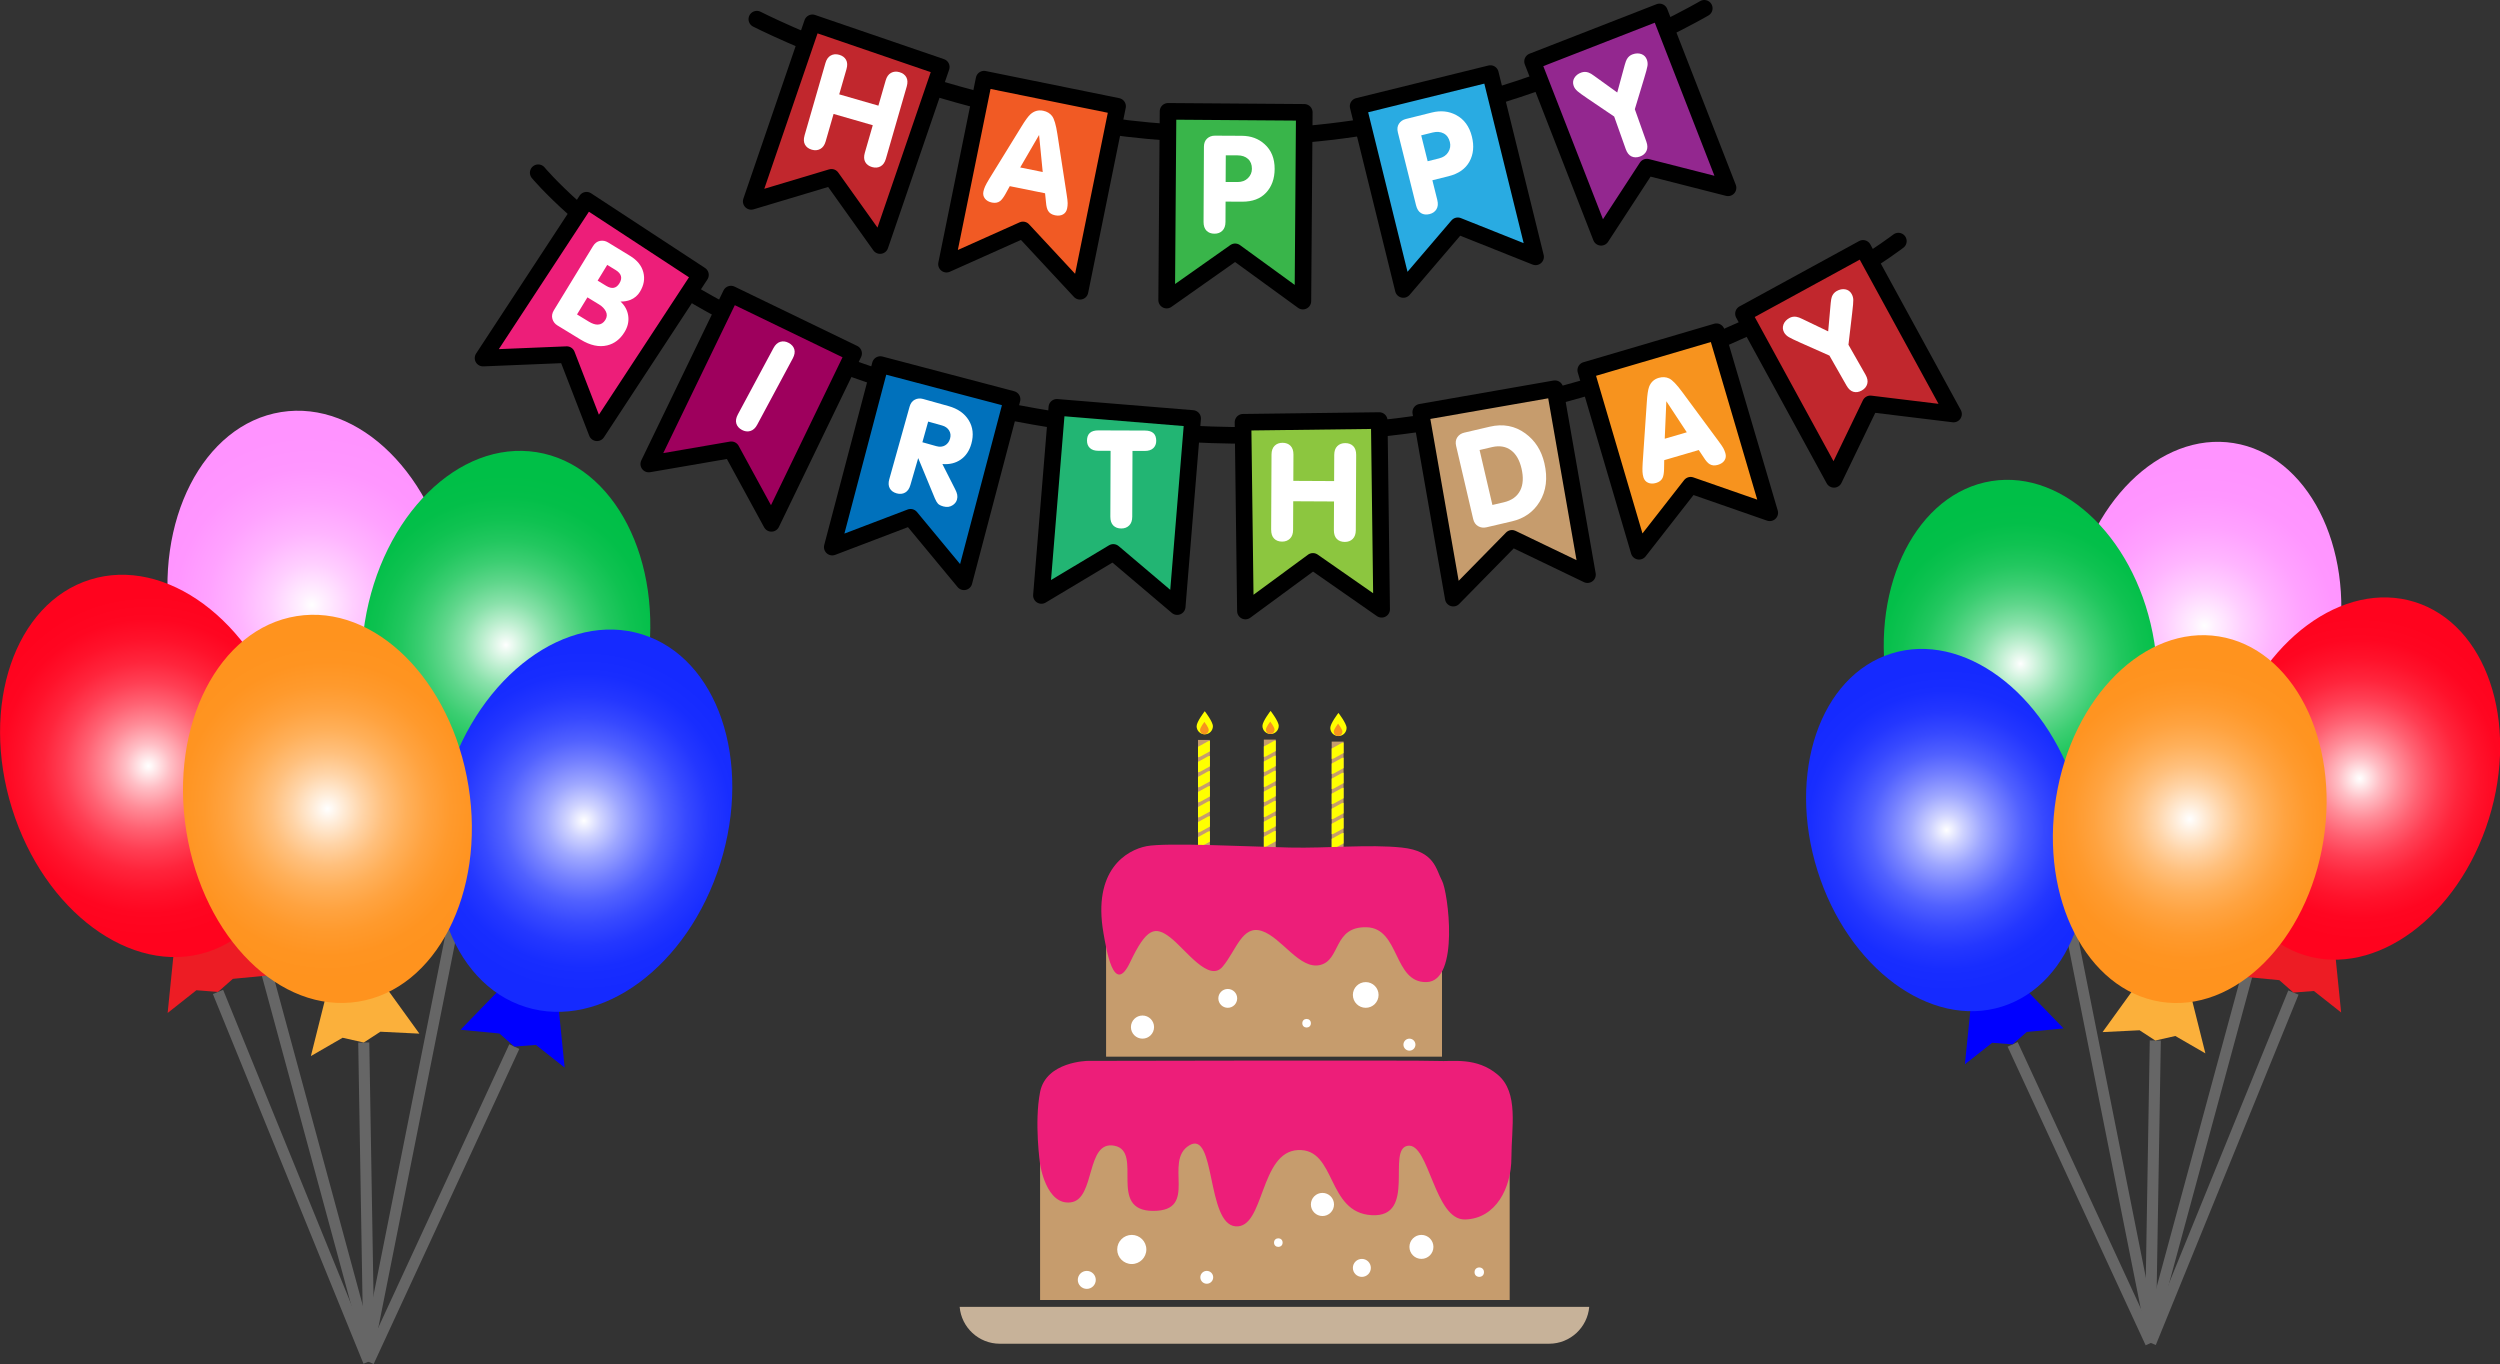 <?xml version="1.0" encoding="UTF-8"?>
<svg id="_Слой_1" data-name="Слой 1" xmlns="http://www.w3.org/2000/svg" xmlns:xlink="http://www.w3.org/1999/xlink" viewBox="0 0 1807.25 986.06">
  <rect x="0" y="0" width="1807.25" height="986.06" fill="#333333" stroke="none"/>
  <defs>
    <style>
      .cls-1 {
        stroke: #f15a24;
      }

      .cls-1, .cls-2, .cls-3, .cls-4 {
        stroke-miterlimit: 10;
      }

      .cls-1, .cls-5 {
        fill: #fbb03b;
      }

      .cls-1, .cls-4 {
        stroke-width: 8px;
      }

      .cls-6 {
        fill: #fff;
      }

      .cls-7 {
        fill: url(#_Безымянный_градиент_21-2);
      }

      .cls-8 {
        fill: #22b573;
      }

      .cls-8, .cls-9, .cls-10, .cls-11, .cls-12, .cls-13, .cls-14, .cls-2, .cls-15, .cls-16, .cls-17, .cls-3, .cls-18, .cls-19 {
        stroke-linecap: round;
      }

      .cls-8, .cls-9, .cls-10, .cls-11, .cls-12, .cls-13, .cls-14, .cls-2, .cls-15, .cls-16, .cls-17, .cls-18, .cls-19 {
        stroke: #000;
        stroke-width: 12px;
      }

      .cls-8, .cls-9, .cls-10, .cls-11, .cls-12, .cls-13, .cls-14, .cls-15, .cls-16, .cls-17, .cls-18, .cls-19 {
        stroke-linejoin: round;
      }

      .cls-9 {
        fill: #c1272d;
      }

      .cls-10 {
        fill: #93278f;
      }

      .cls-11, .cls-20 {
        fill: #c69c6d;
      }

      .cls-21 {
        fill: url(#_Безымянный_градиент_27-2);
      }

      .cls-22 {
        clip-path: url(#clippath-2);
      }

      .cls-23 {
        fill: url(#_Безымянный_градиент_46-2);
      }

      .cls-24 {
        fill: #c7b299;
      }

      .cls-25 {
        fill: blue;
      }

      .cls-12 {
        fill: #8cc63f;
      }

      .cls-26 {
        clip-path: url(#clippath-1);
      }

      .cls-27, .cls-13 {
        fill: #f7931e;
      }

      .cls-28 {
        fill: url(#_Безымянный_градиент_15);
      }

      .cls-14 {
        fill: #29abe2;
      }

      .cls-2, .cls-29, .cls-3, .cls-4 {
        fill: none;
      }

      .cls-15, .cls-30 {
        fill: #ed1e79;
      }

      .cls-31 {
        clip-path: url(#clippath);
      }

      .cls-16 {
        fill: #0071bc;
      }

      .cls-32 {
        fill: url(#_Лето-2);
      }

      .cls-33 {
        fill: url(#_Безымянный_градиент_15-2);
      }

      .cls-34 {
        fill: #ed1c24;
      }

      .cls-35 {
        fill: url(#_Лето);
      }

      .cls-36 {
        fill: url(#_Безымянный_градиент_21);
      }

      .cls-37 {
        fill: url(#_Безымянный_градиент_46);
      }

      .cls-17 {
        fill: #39b54a;
      }

      .cls-38 {
        fill: url(#_Безымянный_градиент_27);
      }

      .cls-3 {
        stroke: #ff0;
        stroke-width: 7px;
      }

      .cls-4 {
        stroke: #666;
      }

      .cls-18 {
        fill: #f15a24;
      }

      .cls-19 {
        fill: #9e005d;
      }

      .cls-39 {
        fill: #ff0;
      }
    </style>
    <radialGradient id="_Безымянный_градиент_46" data-name="Безымянный градиент 46" cx="412.35" cy="194.94" fx="412.35" fy="194.94" r="123.66" gradientTransform="translate(637.81 242.3) rotate(-180) scale(1 -1)" gradientUnits="userSpaceOnUse">
      <stop offset="0" stop-color="#fff"/>
      <stop offset=".06" stop-color="#fff1ff"/>
      <stop offset=".24" stop-color="#ffcfff"/>
      <stop offset=".42" stop-color="#ffb5ff"/>
      <stop offset=".61" stop-color="#ffa2ff"/>
      <stop offset=".8" stop-color="#ff96ff"/>
      <stop offset="1" stop-color="#ff93ff"/>
    </radialGradient>
    <radialGradient id="_Безымянный_градиент_27" data-name="Безымянный градиент 27" cx="1238.26" cy="92.33" fx="1238.26" fy="92.33" r="123.66" gradientTransform="translate(458.03 -772.01) rotate(90)" gradientUnits="userSpaceOnUse">
      <stop offset="0" stop-color="#fff"/>
      <stop offset=".02" stop-color="#f4fcf7"/>
      <stop offset=".14" stop-color="#bbeece"/>
      <stop offset=".25" stop-color="#89e1aa"/>
      <stop offset=".37" stop-color="#5fd68b"/>
      <stop offset=".49" stop-color="#3cce72"/>
      <stop offset=".61" stop-color="#22c75f"/>
      <stop offset=".74" stop-color="#0fc251"/>
      <stop offset=".87" stop-color="#03bf49"/>
      <stop offset="1" stop-color="#00bf47"/>
    </radialGradient>
    <radialGradient id="_Безымянный_градиент_15" data-name="Безымянный градиент 15" cx="600.46" cy="334.34" fx="600.46" fy="334.34" r="123.66" gradientTransform="translate(707.7 219.37) rotate(-180) scale(1 -1)" gradientUnits="userSpaceOnUse">
      <stop offset="0" stop-color="#fff"/>
      <stop offset=".02" stop-color="#fff7f7"/>
      <stop offset=".13" stop-color="#ffbec5"/>
      <stop offset=".25" stop-color="#ff8c98"/>
      <stop offset=".37" stop-color="#ff6273"/>
      <stop offset=".49" stop-color="#ff3f54"/>
      <stop offset=".61" stop-color="#ff253c"/>
      <stop offset=".74" stop-color="#ff122b"/>
      <stop offset=".86" stop-color="#ff0621"/>
      <stop offset="1" stop-color="#ff031e"/>
    </radialGradient>
    <radialGradient id="_Безымянный_градиент_21" data-name="Безымянный градиент 21" cx="1347.1" cy="142.12" fx="1347.1" fy="142.12" r="123.66" gradientTransform="translate(564.26 -753.86) rotate(90)" gradientUnits="userSpaceOnUse">
      <stop offset="0" stop-color="#fff"/>
      <stop offset=".1" stop-color="#cfd3ff"/>
      <stop offset=".22" stop-color="#9ea7ff"/>
      <stop offset=".35" stop-color="#7480ff"/>
      <stop offset=".47" stop-color="#5161ff"/>
      <stop offset=".6" stop-color="#3749ff"/>
      <stop offset=".73" stop-color="#2437ff"/>
      <stop offset=".86" stop-color="#182dff"/>
      <stop offset="1" stop-color="#152aff"/>
    </radialGradient>
    <radialGradient id="_Лето" data-name="Лето" cx="424.52" cy="342.37" fx="424.52" fy="342.37" r="123.66" gradientTransform="translate(661.23 242.37) rotate(-180) scale(1 -1)" gradientUnits="userSpaceOnUse">
      <stop offset="0" stop-color="#fff"/>
      <stop offset=".09" stop-color="#ffecd8"/>
      <stop offset=".21" stop-color="#ffd4a7"/>
      <stop offset=".33" stop-color="#ffc07d"/>
      <stop offset=".46" stop-color="#ffb05a"/>
      <stop offset=".59" stop-color="#ffa340"/>
      <stop offset=".72" stop-color="#ff9a2d"/>
      <stop offset=".86" stop-color="#ff9421"/>
      <stop offset="1" stop-color="#ff931e"/>
    </radialGradient>
    <radialGradient id="_Безымянный_градиент_46-2" data-name="Безымянный градиент 46" cx="1445.62" cy="45.12" fx="1445.62" fy="45.12" r="117.18" gradientTransform="translate(1638.71 -993.27) rotate(90)" xlink:href="#_Безымянный_градиент_46"/>
    <radialGradient id="_Безымянный_градиент_27-2" data-name="Безымянный градиент 27" cx="202.27" cy="271.66" fx="202.27" fy="271.66" r="117.18" gradientTransform="translate(1662.97 208.18) rotate(-180) scale(1 -1)" xlink:href="#_Безымянный_градиент_27"/>
    <radialGradient id="_Безымянный_градиент_15-2" data-name="Безымянный градиент 15" cx="1593.57" cy="33.03" fx="1593.57" fy="33.03" r="117.18" gradientTransform="translate(1738.66 -1030.85) rotate(90)" xlink:href="#_Безымянный_градиент_15"/>
    <radialGradient id="_Безымянный_градиент_21-2" data-name="Безымянный градиент 21" cx="343.01" cy="463.58" fx="343.01" fy="463.58" r="117.18" gradientTransform="translate(1750.22 136.59) rotate(-180) scale(1 -1)" xlink:href="#_Безымянный_градиент_21"/>
    <radialGradient id="_Лето-2" data-name="Лето" cx="1457.16" cy="184.83" fx="1457.16" fy="184.83" r="117.18" gradientTransform="translate(1767.77 -865.03) rotate(90)" xlink:href="#_Лето"/>
    <clipPath id="clippath">
      <polygon class="cls-29" points="913.63 612.98 913.63 534.65 922.24 534.65 922.24 613.27 913.63 612.98"/>
    </clipPath>
    <clipPath id="clippath-1">
      <polygon class="cls-29" points="962.68 614.45 962.68 536.12 971.28 536.12 971.28 614.74 962.68 614.45"/>
    </clipPath>
    <clipPath id="clippath-2">
      <polygon class="cls-29" points="866.04 613.21 866.04 534.88 874.65 534.88 874.65 613.51 866.04 613.21"/>
    </clipPath>
  </defs>
  <line class="cls-4" x1="371.79" y1="756.58" x2="266.47" y2="984.38"/>
  <line class="cls-4" x1="262.96" y1="753.64" x2="266.65" y2="975.07"/>
  <line class="cls-4" x1="157.59" y1="717.06" x2="266.47" y2="984.33"/>
  <line class="cls-4" x1="192.71" y1="702.73" x2="266.47" y2="974.55"/>
  <line class="cls-4" x1="328.24" y1="664.79" x2="266.47" y2="974.55"/>
  <polygon class="cls-1" points="289.37 573.89 315.12 609.54 286.91 608.16 274.9 615.97 259.62 612.52 236.69 625.76 248.02 580.5 289.37 573.89"/>
  <ellipse class="cls-37" cx="225.46" cy="437.23" rx="103.29" ry="141.12" transform="translate(-66.17 41.06) rotate(-9.08)"/>
  <polygon class="cls-1" points="324.97 593.07 299.22 628.72 327.43 627.34 339.44 635.15 354.72 631.7 377.65 644.94 366.32 599.68 324.97 593.07"/>
  <ellipse class="cls-38" cx="365.7" cy="466.24" rx="141.12" ry="103.29" transform="translate(-152.41 753.78) rotate(-80.92)"/>
  <polygon class="cls-34" points="165.84 673.33 196.47 704.9 168.35 707.6 157.59 717.06 141.97 715.85 121.19 732.27 125.88 685.84 165.84 673.33"/>
  <ellipse class="cls-28" cx="107.24" cy="553.71" rx="103.29" ry="141.12" transform="translate(-160.46 57.29) rotate(-17.38)"/>
  <polygon class="cls-25" points="363.53 712.85 332.91 744.42 361.03 747.12 371.79 756.58 387.41 755.37 408.19 771.78 403.5 725.36 363.53 712.85"/>
  <ellipse class="cls-36" cx="422.14" cy="593.23" rx="141.12" ry="103.29" transform="translate(-270.09 818.95) rotate(-72.62)"/>
  <polygon class="cls-5" points="277.43 711.56 303.18 747.22 274.97 745.83 262.96 753.64 247.67 750.19 224.74 763.43 236.08 718.17 277.43 711.56"/>
  <ellipse class="cls-35" cx="236.7" cy="584.74" rx="103.29" ry="141.12" transform="translate(-89.31 44.68) rotate(-9.08)"/>
  <line class="cls-4" x1="1454.93" y1="754.97" x2="1554.73" y2="970.84"/>
  <line class="cls-4" x1="1558.06" y1="752.19" x2="1554.56" y2="962.02"/>
  <line class="cls-4" x1="1657.91" y1="717.52" x2="1554.73" y2="970.79"/>
  <line class="cls-4" x1="1624.63" y1="703.94" x2="1554.73" y2="961.52"/>
  <line class="cls-4" x1="1496.2" y1="667.98" x2="1554.73" y2="961.52"/>
  <polygon class="cls-1" points="1533.03 581.85 1508.62 615.63 1535.36 614.32 1546.74 621.73 1561.23 618.46 1582.96 631 1572.21 588.11 1533.03 581.85"/>
  <ellipse class="cls-23" cx="1593.59" cy="452.35" rx="133.73" ry="97.88" transform="translate(895.44 1954.59) rotate(-80.92)"/>
  <polygon class="cls-1" points="1499.3 600.02 1523.7 633.81 1496.96 632.5 1485.58 639.9 1471.1 636.63 1449.37 649.18 1460.11 606.28 1499.3 600.02"/>
  <ellipse class="cls-21" cx="1460.7" cy="479.84" rx="97.88" ry="133.73" transform="translate(-57.42 236.52) rotate(-9.08)"/>
  <polygon class="cls-34" points="1650.09 676.08 1621.07 706 1647.72 708.56 1657.91 717.52 1672.71 716.38 1692.41 731.93 1687.96 687.93 1650.09 676.08"/>
  <ellipse class="cls-33" cx="1705.62" cy="562.73" rx="133.73" ry="97.88" transform="translate(659.23 2022.48) rotate(-72.62)"/>
  <polygon class="cls-25" points="1462.75 713.53 1491.77 743.45 1465.13 746 1454.93 754.97 1440.13 753.83 1420.43 769.38 1424.88 725.38 1462.75 713.53"/>
  <ellipse class="cls-7" cx="1407.22" cy="600.18" rx="97.88" ry="133.73" transform="translate(-115.02 447.62) rotate(-17.38)"/>
  <polygon class="cls-5" points="1544.34 712.31 1519.94 746.1 1546.68 744.78 1558.06 752.19 1572.54 748.92 1594.27 761.47 1583.53 718.57 1544.34 712.31"/>
  <ellipse class="cls-32" cx="1582.94" cy="592.13" rx="133.73" ry="97.88" transform="translate(748.44 2061.79) rotate(-80.92)"/>
  <path class="cls-2" d="M547.11,13.86s137.68,70.5,297.99,81.84c193.91,23.62,386.92-89.7,386.92-89.7"/>
  <path class="cls-2" d="M389.07,124.87s137.7,166.75,457.04,187.98c319.34,21.23,526.22-138.55,526.22-138.55"/>
  <polygon class="cls-9" points="587.28 16.5 543.05 145.58 601.06 128.19 636.22 177.51 680.45 48.43 587.28 16.5"/>
  <polygon class="cls-18" points="711.38 57.23 684.22 190.96 739.5 166.21 780.74 210.56 807.9 76.84 711.38 57.23"/>
  <polygon class="cls-17" points="844.38 80.49 843.37 216.94 892.88 182.05 941.86 217.67 942.87 81.22 844.38 80.49"/>
  <polygon class="cls-14" points="981.78 76.78 1014.46 209.26 1053.83 163.23 1110.08 185.67 1077.4 53.19 981.78 76.78"/>
  <polygon class="cls-10" points="1107.88 44.41 1157.44 171.54 1190.52 120.81 1249.2 135.77 1199.65 8.64 1107.88 44.41"/>
  <polygon class="cls-15" points="424 144.74 349.19 258.86 409.71 256.37 431.56 312.85 506.37 198.73 424 144.74"/>
  <polygon class="cls-19" points="528.41 212.6 468.99 335.44 528.68 325.15 557.66 378.33 617.08 255.49 528.41 212.6"/>
  <polygon class="cls-16" points="636.39 263.54 601.64 395.5 658.24 373.94 696.88 420.58 731.63 288.63 636.39 263.54"/>
  <polygon class="cls-8" points="764 294.46 752.84 430.45 804.8 399.34 851 438.51 862.16 302.51 764 294.46"/>
  <polygon class="cls-12" points="898.57 305.26 900.31 441.71 949.1 405.82 998.79 440.45 997.05 304.01 898.57 305.26"/>
  <polygon class="cls-11" points="1027.05 297.97 1050.57 432.39 1093 389.17 1147.59 415.41 1124.07 281 1027.05 297.97"/>
  <polygon class="cls-13" points="1146.34 267.61 1184.88 398.51 1222.16 350.78 1279.36 370.7 1240.82 239.8 1146.34 267.61"/>
  <polygon class="cls-9" points="1260.36 226.77 1325.78 346.52 1352.09 291.97 1412.21 299.3 1346.79 179.55 1260.36 226.77"/>
  <path class="cls-6" d="M581.62,97.87l15.09-52.31c.76-2.63,2.04-4.44,3.85-5.44,1.81-1,3.85-1.17,6.11-.52,2.32,.67,3.97,1.89,4.95,3.66s1.08,4,.31,6.69l-5.26,18.25,28.33,8.17,5.26-18.25c.76-2.63,2.04-4.44,3.85-5.44s3.85-1.17,6.11-.52c2.32,.67,3.97,1.89,4.95,3.66,.98,1.77,1.08,4,.31,6.69l-15.09,52.31c-.76,2.63-2.04,4.44-3.85,5.44-1.81,1-3.85,1.17-6.11,.52-2.32-.67-3.97-1.89-4.95-3.66-.98-1.77-1.08-4-.3-6.69l5.74-19.9-28.33-8.17-5.74,19.9c-.76,2.63-2.05,4.44-3.88,5.44-1.83,1-3.86,1.17-6.09,.53-2.32-.67-3.97-1.89-4.95-3.66-.98-1.77-1.08-4-.3-6.69Z"/>
  <path class="cls-6" d="M710.91,138.47c.24-1.21,.65-2.45,1.21-3.7,.56-1.25,1.57-3.09,3.04-5.52l23.18-37.64c2.77-4.56,4.97-7.57,6.59-9.03,2.69-2.38,5.74-3.22,9.17-2.52,2.81,.57,4.97,1.86,6.49,3.89,1.52,2.03,2.78,6.33,3.79,12.93l6.71,43.68c.48,2.95,.71,5.06,.72,6.32,0,1.27-.12,2.54-.38,3.81-.4,1.98-1.39,3.41-2.96,4.3-1.57,.89-3.49,1.11-5.76,.65-2.36-.48-4.04-1.55-5.03-3.22-.8-1.31-1.31-3.35-1.53-6.14l-.67-6.56-25.52-5.15-3.17,5.78c-1.36,2.4-2.62,4.06-3.78,4.97-1.58,1.22-3.55,1.59-5.92,1.11-2.25-.45-3.94-1.41-5.07-2.86-1.14-1.45-1.51-3.15-1.11-5.1Zm26.59-17.41l16.28,3.29-2.63-26.77-13.65,23.48Z"/>
  <path class="cls-6" d="M870.05,160.39l.27-54.35c.01-2.54,.79-4.51,2.32-5.9s3.41-2.08,5.64-2.07l19.42,.1c6.58,.03,12.08,2.05,16.48,6.05,4.88,4.38,7.3,10.36,7.26,17.93-.04,7.06-2.1,12.78-6.19,17.15-4.09,4.37-9.85,6.53-17.26,6.5l-12.02-.06-.07,14.71c-.01,2.75-.76,4.85-2.23,6.31-1.47,1.46-3.38,2.19-5.74,2.18-2.42-.01-4.34-.74-5.76-2.18-1.42-1.44-2.13-3.56-2.12-6.36Zm15.98-28.84l8.49,.04c3.18,.02,5.72-.92,7.62-2.8,1.9-1.88,2.86-4.13,2.87-6.74,.02-3.05-.92-5.44-2.8-7.15-1.88-1.71-4.42-2.58-7.6-2.59l-8.49-.04-.1,19.28Z"/>
  <path class="cls-6" d="M1023.67,148.45l-13.15-52.73c-.62-2.47-.35-4.57,.79-6.29,1.14-1.73,2.79-2.86,4.96-3.4l18.84-4.7c6.39-1.59,12.21-.99,17.46,1.79,5.81,3.04,9.63,8.24,11.46,15.58,1.71,6.86,1.12,12.9-1.77,18.15-2.89,5.24-7.93,8.76-15.12,10.55l-11.67,2.91,3.56,14.27c.66,2.67,.47,4.89-.6,6.67-1.06,1.78-2.74,2.95-5.02,3.52-2.35,.58-4.39,.36-6.12-.69-1.74-1.04-2.94-2.92-3.62-5.64Zm8.38-31.89l8.24-2.05c3.09-.77,5.32-2.3,6.7-4.6,1.38-2.29,1.75-4.71,1.12-7.24-.74-2.96-2.23-5.04-4.48-6.23-2.25-1.19-4.92-1.41-8-.64l-8.24,2.05,4.66,18.7Z"/>
  <path class="cls-6" d="M1138.1,56.35c1.05-1.79,2.71-3.09,4.99-3.9,1.77-.63,3.52-.63,5.26,0,1.11,.38,2.48,1.18,4.09,2.4l16.66,12.01,5.4-19.84c.58-2.06,1.12-3.5,1.6-4.32,.99-1.67,2.37-2.82,4.14-3.44,2.28-.81,4.38-.86,6.31-.17,1.93,.7,3.26,2.07,3.99,4.1,.52,1.47,.66,2.97,.41,4.51-.24,1.54-1.07,4.6-2.47,9.18l-6.66,22.06,8.37,23.56c.92,2.58,.93,4.8,.03,6.67-.89,1.87-2.45,3.2-4.68,3.99-2.29,.81-4.34,.78-6.15-.09-1.82-.87-3.19-2.63-4.13-5.27l-8.37-23.56-19.09-12.92c-3.82-2.59-6.29-4.38-7.41-5.37-1.36-1.17-2.28-2.45-2.77-3.83-.73-2.07-.58-4,.47-5.79Z"/>
  <path class="cls-6" d="M400.39,224.3l28.26-46.31c1.33-2.17,3.01-3.45,5.06-3.85,2.05-.39,4.01-.02,5.88,1.13l15.93,9.72c5.1,3.11,8.28,7.04,9.53,11.77,1.25,4.73,.44,9.45-2.42,14.14-1.66,2.72-3.95,4.67-6.88,5.87-2.2,.86-4.59,1.26-7.17,1.22,3.16,2.94,5.02,6.4,5.57,10.38,.55,3.99-.34,7.88-2.66,11.68-3.15,5.16-7.32,8.37-12.53,9.63-5.9,1.43-12.3,.04-19.2-4.17l-16.78-10.24c-1.85-1.13-3.06-2.71-3.65-4.74-.59-2.03-.23-4.11,1.06-6.23Zm31.64-21.44l6.19,3.78c4.1,2.5,7.29,1.89,9.56-1.83,2.34-3.83,1.46-7.01-2.62-9.54l-6.19-3.78-6.93,11.36Zm-14.91,24.44l8.51,5.19c2.5,1.52,4.69,2.24,6.56,2.16,2.25-.08,4.05-1.2,5.4-3.36,1.26-2.06,1.39-4.1,.4-6.1-.99-2-2.61-3.69-4.83-5.04l-8.51-5.19-7.53,12.34Z"/>
  <path class="cls-6" d="M533.41,299.58l25.74-47.97c1.29-2.41,2.93-3.91,4.91-4.51,1.98-.6,4.01-.34,6.08,.77,2.13,1.14,3.49,2.68,4.07,4.62,.58,1.94,.21,4.14-1.11,6.61l-25.74,47.97c-1.29,2.41-2.94,3.91-4.93,4.5-2,.59-4.02,.34-6.06-.76-2.13-1.14-3.49-2.68-4.07-4.62-.58-1.94-.22-4.14,1.11-6.61Z"/>
  <path class="cls-6" d="M642.89,346.34l14.64-52.34c.69-2.45,1.95-4.14,3.8-5.08,1.85-.94,3.84-1.1,5.99-.5l18.33,5.13c6.77,1.89,11.66,5.32,14.68,10.29,3.02,4.97,3.64,10.61,1.87,16.94-1.41,5.03-3.96,8.83-7.65,11.42-3.7,2.59-8.13,3.67-13.3,3.25l9.23,18.2c.75,1.43,1.25,2.75,1.48,3.93,.23,1.19,.18,2.38-.16,3.58-.44,1.56-1.42,2.88-2.94,3.94-2.01,1.39-4.3,1.72-6.87,1-1.87-.52-3.17-1.18-3.91-1.96-.74-.78-1.49-2.06-2.25-3.83l-12.06-29.16-5.64,19.45c-.74,2.64-2.01,4.46-3.81,5.48-1.8,1.02-3.84,1.21-6.11,.57-2.33-.65-3.99-1.86-4.98-3.62-.99-1.76-1.11-3.99-.36-6.69Zm23.9-26.64l10.06,2.82c2.45,.69,4.57,.5,6.35-.55,1.78-1.06,2.98-2.69,3.6-4.89,.62-2.21,.38-4.18-.72-5.93-1.1-1.75-2.78-2.94-5.05-3.57l-10.06-2.82-4.18,14.95Z"/>
  <path class="cls-6" d="M785.79,318.52c.02-4.95,2.76-7.41,8.23-7.39l33.64,.12c5.47,.02,8.2,2.5,8.18,7.45,0,2.22-.73,3.99-2.17,5.32-1.44,1.33-3.46,1.98-6.07,1.97l-8.92-.03-.18,47.61c0,2.74-.75,4.84-2.22,6.3-1.47,1.46-3.37,2.18-5.7,2.18-2.43,0-4.35-.73-5.78-2.17-1.43-1.44-2.14-3.56-2.13-6.36l.18-47.61-8.9-.03c-2.6,0-4.61-.67-6.03-1.97-1.42-1.31-2.13-3.1-2.12-5.38Z"/>
  <path class="cls-6" d="M918.91,382.99l.27-54.44c.01-2.73,.76-4.83,2.23-6.29,1.47-1.46,3.38-2.18,5.74-2.17,2.42,.01,4.34,.74,5.76,2.18s2.13,3.56,2.12,6.36l-.09,18.99,29.49,.15,.09-18.99c.01-2.73,.75-4.83,2.23-6.29,1.47-1.46,3.38-2.18,5.74-2.17,2.42,.01,4.34,.74,5.76,2.18,1.42,1.44,2.13,3.56,2.12,6.36l-.27,54.44c-.01,2.74-.76,4.83-2.23,6.29-1.47,1.46-3.38,2.18-5.74,2.17-2.42-.01-4.34-.74-5.76-2.18-1.42-1.44-2.13-3.56-2.11-6.36l.1-20.71-29.49-.15-.1,20.71c-.01,2.74-.76,4.83-2.25,6.29-1.49,1.46-3.39,2.18-5.71,2.17-2.42-.01-4.34-.74-5.76-2.18-1.42-1.44-2.13-3.56-2.12-6.36Z"/>
  <path class="cls-6" d="M1064.96,375.19l-12.33-52.83c-.58-2.48-.28-4.57,.88-6.28,1.17-1.71,2.84-2.82,5.01-3.32l18.45-4.31c9.63-2.25,18.21-.62,25.73,4.88,7.01,5.13,11.59,12.28,13.73,21.46,2.52,10.77,1.36,20.1-3.46,27.98-4.49,7.35-11.17,12.06-20.03,14.12l-18.45,4.31c-2.11,.49-4.08,.22-5.92-.82-1.84-1.04-3.05-2.77-3.61-5.18Zm13.9-10.15l8.18-1.91c5.82-1.36,9.83-4.28,12.02-8.75,2.03-4.18,2.31-9.42,.84-15.73-1.4-6-3.89-10.35-7.46-13.06-3.77-2.86-8.4-3.65-13.88-2.37-.06,.01-.11,.03-.14,.03l-8.83,2.06,9.27,39.73Z"/>
  <path class="cls-6" d="M1188.01,344.95c-.35-1.19-.57-2.47-.65-3.83-.09-1.37-.04-3.46,.12-6.3l3-44.1c.33-5.33,.88-9.02,1.64-11.06,1.27-3.35,3.59-5.52,6.95-6.5,2.75-.8,5.27-.66,7.56,.42,2.29,1.09,5.41,4.31,9.37,9.68l26.26,35.54c1.79,2.39,2.99,4.14,3.58,5.26,.59,1.12,1.07,2.3,1.44,3.55,.57,1.94,.36,3.67-.62,5.18-.98,1.52-2.57,2.61-4.8,3.26-2.31,.68-4.3,.51-5.95-.51-1.32-.78-2.72-2.36-4.21-4.72l-3.65-5.49-24.98,7.31-.11,6.59c-.09,2.76-.43,4.81-1.04,6.16-.83,1.81-2.41,3.06-4.73,3.74-2.2,.64-4.14,.59-5.82-.17-1.68-.76-2.8-2.09-3.36-4Zm15.43-27.79l15.94-4.66-14.78-22.47-1.16,27.13Z"/>
  <path class="cls-6" d="M1289.22,234.66c.72-1.95,2.13-3.52,4.23-4.72,1.63-.93,3.36-1.23,5.18-.92,1.16,.18,2.65,.73,4.45,1.64l18.51,8.89,1.83-20.48c.21-2.13,.48-3.64,.82-4.53,.68-1.82,1.84-3.19,3.47-4.12,2.1-1.2,4.16-1.62,6.19-1.27,2.03,.35,3.58,1.46,4.65,3.34,.77,1.35,1.17,2.81,1.2,4.37,.03,1.56-.24,4.72-.82,9.47l-2.68,22.89,12.38,21.72c1.35,2.38,1.76,4.56,1.21,6.56-.55,2-1.85,3.58-3.9,4.75-2.11,1.2-4.13,1.53-6.07,.99-1.94-.54-3.61-2.03-4.99-4.46l-12.38-21.72-21.06-9.36c-4.21-1.88-6.96-3.21-8.24-3.98-1.54-.91-2.68-2.01-3.4-3.28-1.09-1.91-1.27-3.83-.55-5.78Z"/>
  <path class="cls-20" d="M1057,768.81h-270.76c-18.94,0-34.36,15.41-34.36,34.36v136.62h339.47v-136.62c0-18.94-15.41-34.36-34.36-34.36Z"/>
  <path class="cls-24" d="M722.76,971.38h397.08c15.22,0,27.75-11.74,29.01-26.64h-455.11c1.26,14.9,13.79,26.64,29.01,26.64Z"/>
  <path class="cls-20" d="M799.58,763.85h242.84v-108.57c0-20.41-16.6-37.01-37.01-37.01h-168.81c-20.41,0-37.01,16.6-37.01,37.01v108.57Z"/>
  <polygon class="cls-20" points="913.63 612.98 913.63 534.65 922.24 534.65 922.24 613.27 913.63 612.98"/>
  <g class="cls-31">
    <g>
      <line class="cls-3" x1="913.63" y1="608.92" x2="922.24" y2="604.17"/>
      <line class="cls-3" x1="913.64" y1="598.04" x2="922.24" y2="593.29"/>
      <line class="cls-3" x1="913.64" y1="587.15" x2="922.25" y2="582.41"/>
      <line class="cls-3" x1="913.65" y1="576.27" x2="922.25" y2="571.53"/>
      <line class="cls-3" x1="913.65" y1="565.39" x2="922.26" y2="560.64"/>
      <line class="cls-3" x1="913.66" y1="554.51" x2="922.26" y2="549.76"/>
      <line class="cls-3" x1="913.66" y1="543.62" x2="922.27" y2="538.88"/>
    </g>
  </g>
  <path class="cls-39" d="M924.4,524.74c0,3.25-2.63,5.89-5.89,5.89s-5.89-2.63-5.89-5.89,5.89-10.84,5.89-10.84c0,0,5.89,7.59,5.89,10.84Z"/>
  <path class="cls-27" d="M921.39,527.43c0,1.74-1.41,3.14-3.14,3.14s-3.14-1.41-3.14-3.14,3.14-5.79,3.14-5.79c0,0,3.14,4.05,3.14,5.79Z"/>
  <polygon class="cls-20" points="962.68 614.45 962.68 536.12 971.28 536.12 971.28 614.74 962.68 614.45"/>
  <g class="cls-26">
    <g>
      <line class="cls-3" x1="962.68" y1="610.39" x2="971.28" y2="605.65"/>
      <line class="cls-3" x1="962.68" y1="599.51" x2="971.29" y2="594.76"/>
      <line class="cls-3" x1="962.69" y1="588.62" x2="971.29" y2="583.88"/>
      <line class="cls-3" x1="962.69" y1="577.74" x2="971.3" y2="573"/>
      <line class="cls-3" x1="962.7" y1="566.86" x2="971.31" y2="562.11"/>
      <line class="cls-3" x1="962.7" y1="555.98" x2="971.31" y2="551.23"/>
      <line class="cls-3" x1="962.71" y1="545.09" x2="971.32" y2="540.35"/>
    </g>
  </g>
  <path class="cls-39" d="M973.45,526.21c0,3.25-2.63,5.89-5.89,5.89s-5.89-2.63-5.89-5.89,5.89-10.84,5.89-10.84c0,0,5.89,7.59,5.89,10.84Z"/>
  <path class="cls-27" d="M970.43,528.9c0,1.74-1.41,3.14-3.14,3.14s-3.14-1.41-3.14-3.14,3.14-5.79,3.14-5.79c0,0,3.14,4.05,3.14,5.79Z"/>
  <polygon class="cls-20" points="866.04 613.21 866.04 534.88 874.65 534.88 874.65 613.51 866.04 613.21"/>
  <g class="cls-22">
    <g>
      <line class="cls-3" x1="866.04" y1="609.15" x2="874.65" y2="604.41"/>
      <line class="cls-3" x1="866.04" y1="598.27" x2="874.65" y2="593.52"/>
      <line class="cls-3" x1="866.05" y1="587.39" x2="874.66" y2="582.64"/>
      <line class="cls-3" x1="866.06" y1="576.5" x2="874.66" y2="571.76"/>
      <line class="cls-3" x1="866.06" y1="565.62" x2="874.67" y2="560.88"/>
      <line class="cls-3" x1="866.07" y1="554.74" x2="874.67" y2="549.99"/>
      <line class="cls-3" x1="866.07" y1="543.86" x2="874.68" y2="539.11"/>
    </g>
  </g>
  <path class="cls-39" d="M876.81,524.97c0,3.25-2.63,5.89-5.89,5.89s-5.89-2.63-5.89-5.89,5.89-10.84,5.89-10.84c0,0,5.89,7.59,5.89,10.84Z"/>
  <path class="cls-27" d="M873.79,527.66c0,1.74-1.41,3.14-3.14,3.14s-3.14-1.41-3.14-3.14,3.14-5.79,3.14-5.79c0,0,3.14,4.05,3.14,5.79Z"/>
  <path class="cls-30" d="M797.72,674.65c2.04,11.59,7.43,45.84,19.2,21.06s17.96-26.64,29.12-17.96c11.15,8.67,27.88,32.83,37.79,21.06,9.91-11.77,14.12-30.48,28.43-25.77,14.31,4.71,27.32,28.25,42.19,24.53,14.87-3.72,9.29-27.88,33.45-27.26s19.2,40.27,43.36,39.65,15.49-65.52,11.15-73.34-4.96-21.44-29.12-23.92c-24.16-2.48-53.2,.62-81.11,0s-89.14-3.81-103.44-.98c-14.3,2.83-39.08,17.08-31.03,62.92Z"/>
  <path class="cls-30" d="M751.88,841.61s4.34,30.04,22.3,27.56c17.96-2.48,10.53-45.22,31.59-40.89,21.06,4.34-5.58,47.08,27.88,47.08s6.97-35.93,26.1-47.39c19.12-11.46,12.31,56.68,33.37,58.54,21.06,1.86,17.35-53.89,45.22-55.13s20.44,45.22,53.28,47.08c32.83,1.86,10.53-47.7,26.02-50.18,15.49-2.48,19.2,53.89,41.5,53.28,22.3-.62,33.45-22.92,33.45-44.6s5.58-47.08-9.91-60.09-32.83-9.29-43.36-9.91-252.96-.05-252.96-.05c0,0-30.14,.36-34.48,22.51s0,52.19,0,52.19Z"/>
  <circle class="cls-6" cx="825.91" cy="742.48" r="8.36"/>
  <circle class="cls-6" cx="887.55" cy="721.73" r="6.81"/>
  <circle class="cls-6" cx="944.54" cy="739.7" r="3.1"/>
  <circle class="cls-6" cx="987.28" cy="719.25" r="9.29"/>
  <circle class="cls-6" cx="1018.88" cy="755.18" r="4.34"/>
  <circle class="cls-6" cx="785.64" cy="925.23" r="6.5"/>
  <circle class="cls-6" cx="818.16" cy="903.24" r="10.53"/>
  <circle class="cls-6" cx="872.37" cy="923.37" r="4.65"/>
  <circle class="cls-6" cx="924.1" cy="898.28" r="3.1"/>
  <circle class="cls-6" cx="956" cy="870.71" r="8.36"/>
  <circle class="cls-6" cx="984.49" cy="916.56" r="6.5"/>
  <circle class="cls-6" cx="1027.55" cy="901.38" r="8.67"/>
  <circle class="cls-6" cx="1069.36" cy="919.65" r="3.41"/>
</svg>